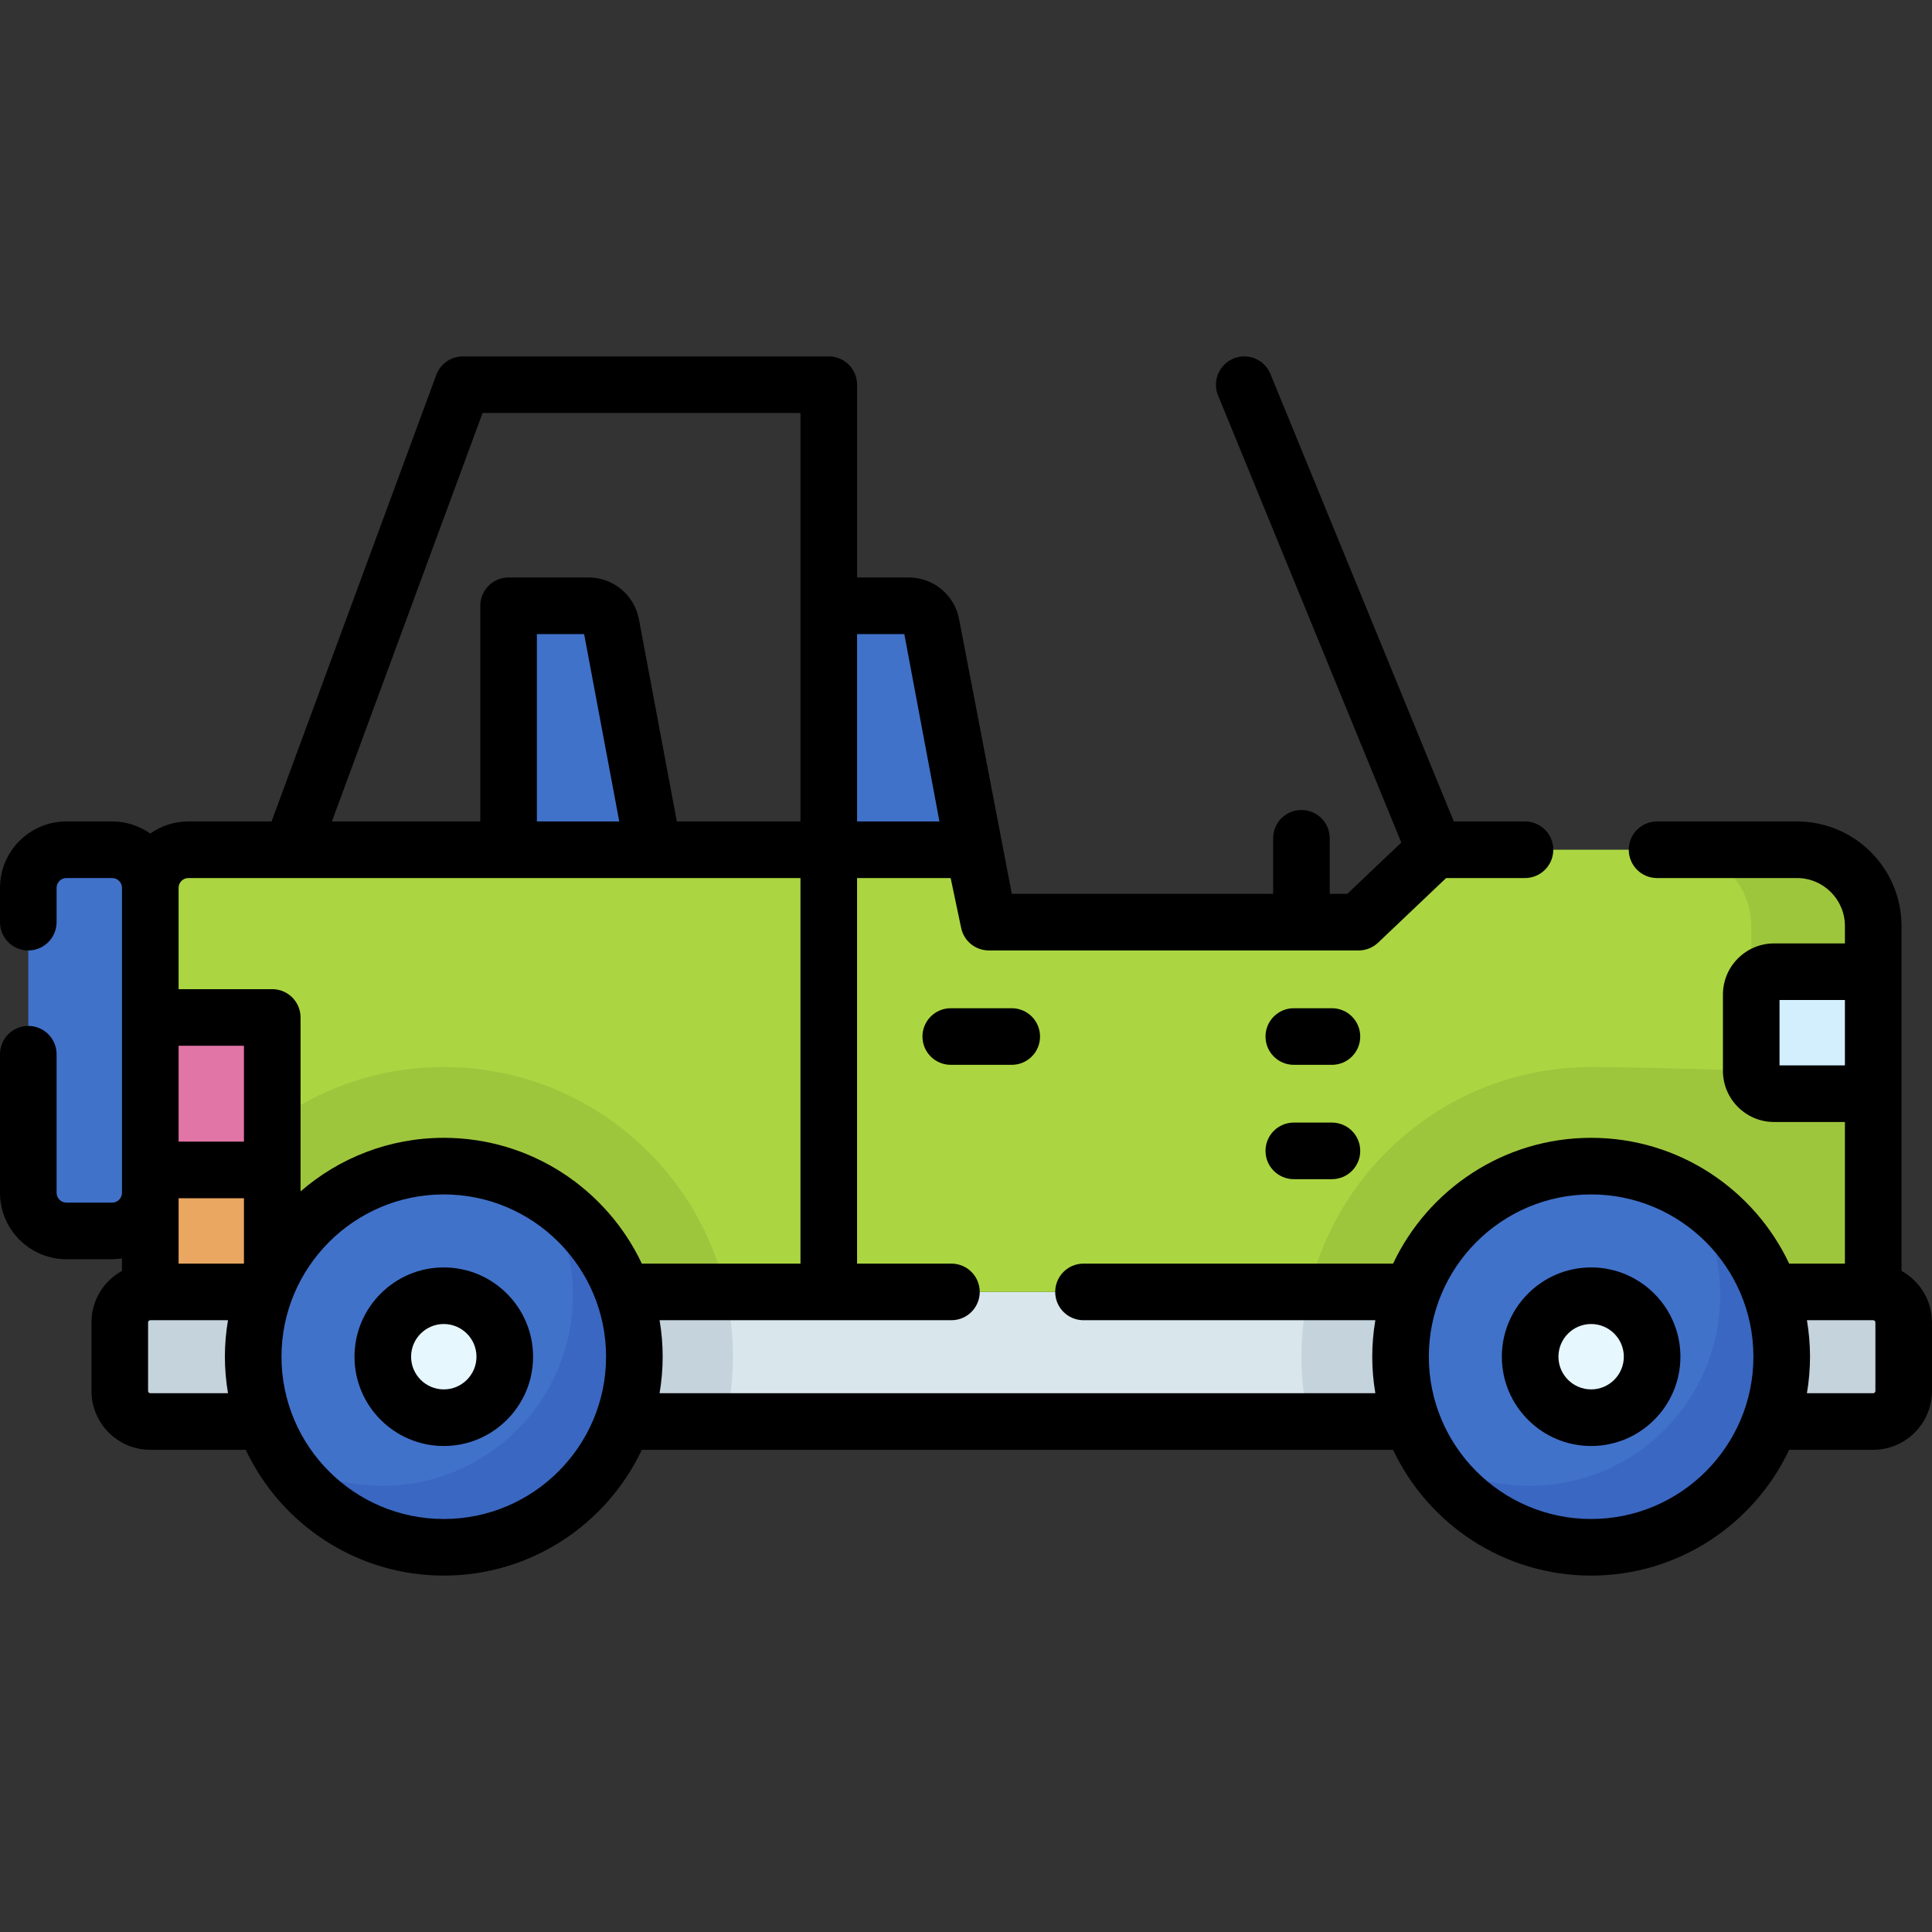 <svg id="Capa_1" enable-background="new 0 0 512 512" height="512" viewBox="0 0 512 512" width="512" xmlns="http://www.w3.org/2000/svg"><rect x="0" y="0" width="512" height="512" fill="#333333" stroke="none"/><g><g><path d="m134.78 225.191h38.366l-11.195-59.706c-.538-2.867-3.041-4.944-5.957-4.944h-21.214z" fill="#4172ca"/></g><g><path d="m219.634 225.191h38.366l-11.195-59.706c-.537-2.867-3.041-4.944-5.957-4.944h-21.213v64.65z" fill="#4172ca"/></g><g><path d="m117.463 342.37h304.203v34.346h-304.203z" fill="#d9e7ec"/></g><g><path d="m39.825 342.37v-107.077c0-5.579 4.523-10.102 10.102-10.102h208.093l4.041 19.193h97.986l20.203-19.193h95.965c11.158 0 20.203 9.045 20.203 20.203v96.976z" fill="#abd641"/></g><g><path d="m476.215 225.191h-32.325c11.158 0 20.203 9.045 20.203 20.203v30.02c0 4.567-3.775 8.226-8.339 8.077-9.169-.299-23.945-.721-34.088-.721-36.427 0-66.989 25.511-74.812 59.6h149.564v-.258-96.717c.001-11.159-9.045-20.204-20.203-20.204z" fill="#9ec63d"/></g><g><path d="m192.42 342.37c-7.823-34.089-38.384-59.6-74.812-59.6s-66.989 25.511-74.812 59.6z" fill="#9ec63d"/></g><g><path d="m39.825 269.638h32.325v40.407h-32.325z" fill="#e175a5"/></g><g><path d="m39.825 310.045h32.325v32.325h-32.325z" fill="#e9a761"/></g><g><path d="m496.419 289.842h-26.264c-3.347 0-6.061-2.714-6.061-6.061v-20.203c0-3.347 2.714-6.061 6.061-6.061h26.264z" fill="#d3effd"/></g><g><circle cx="421.667" cy="359.543" fill="#4172ca" r="50.508"/></g><g><path d="m421.667 342.37h-74.812c-1.268 5.526-1.96 11.268-1.96 17.173s.692 11.647 1.96 17.173h74.812z" fill="#c5d3dd"/></g><g><path d="m421.667 342.37h74.752c4.463 0 8.081 3.618 8.081 8.081v18.183c0 4.463-3.618 8.081-8.081 8.081h-74.752z" fill="#c5d3dd"/></g><g><path d="m114.577 342.37h-74.752c-4.463 0-8.081 3.618-8.081 8.081v18.183c0 4.463 3.618 8.081 8.081 8.081h74.752z" fill="#c5d3dd"/></g><g><path d="m117.463 342.37h74.812c1.268 5.526 1.96 11.268 1.96 17.173s-.692 11.647-1.96 17.173h-74.812z" fill="#c5d3dd"/></g><g><circle cx="421.667" cy="359.543" fill="#4172ca" r="50.508"/></g><g><path d="m448.283 316.62c4.803 7.73 7.585 16.846 7.585 26.616 0 27.895-22.613 50.508-50.508 50.508-9.77 0-18.886-2.782-26.616-7.585 8.911 14.34 24.798 23.892 42.923 23.892 27.895 0 50.508-22.613 50.508-50.508 0-18.125-9.553-34.012-23.892-42.923z" fill="#3a67c1"/></g><g><circle cx="421.667" cy="359.543" fill="#e6f7fe" r="16.163"/></g><g><g><circle cx="117.608" cy="359.543" fill="#4172ca" r="50.508"/></g><g><circle cx="117.608" cy="359.543" fill="#4172ca" r="50.508"/></g><g><path d="m144.224 316.62c4.803 7.73 7.585 16.846 7.585 26.616 0 27.895-22.613 50.508-50.508 50.508-9.77 0-18.886-2.782-26.616-7.585 8.911 14.34 24.798 23.892 42.923 23.892 27.895 0 50.508-22.613 50.508-50.508 0-18.125-9.553-34.012-23.892-42.923z" fill="#3a67c1"/></g><g><circle cx="117.608" cy="359.543" fill="#e6f7fe" r="16.163"/></g></g><g><path d="m29.724 326.207h-12.122c-5.579 0-10.102-4.523-10.102-10.102v-80.813c0-5.579 4.523-10.102 10.102-10.102h12.122c5.579 0 10.102 4.523 10.102 10.102v80.813c-.001 5.58-4.523 10.102-10.102 10.102z" fill="#4172ca"/></g><g><path d="m503.92 336.802v-91.411c0-15.273-12.426-27.699-27.7-27.699h-37.08c-4.143 0-7.5 3.357-7.5 7.5s3.357 7.5 7.5 7.5h37.08c7.003 0 12.7 5.697 12.7 12.699v4.626h-18.766c-7.478 0-13.561 6.083-13.561 13.561v20.203c0 7.478 6.083 13.562 13.561 13.562h18.766v37.528h-14.769c-9.289-19.68-29.318-33.336-52.484-33.336-23.167 0-43.197 13.656-52.486 33.337h-82.041c-4.143 0-7.5 3.357-7.5 7.5s3.357 7.5 7.5 7.5h77.34c-.531 3.148-.822 6.376-.822 9.672 0 3.298.291 6.528.823 9.677h-189.687c.531-3.149.823-6.379.823-9.677 0-3.296-.291-6.524-.822-9.672h77.345c4.143 0 7.5-3.357 7.5-7.5s-3.357-7.5-7.5-7.5h-25.006v-102.18h24.801l2.786 13.234c.73 3.471 3.792 5.955 7.339 5.955h82.777c.02 0 .039.003.058.003s.039-.003.058-.003h15.097c1.923 0 3.771-.738 5.165-2.062l18.029-17.127h20.896c4.143 0 7.5-3.357 7.5-7.5s-3.357-7.5-7.5-7.5h-18.858l-48.6-118.584c-1.569-3.833-5.951-5.668-9.783-4.096-3.833 1.57-5.667 5.951-4.096 9.783l48.562 118.493-14.309 13.593h-4.661v-14.721c0-4.143-3.357-7.5-7.5-7.5s-7.5 3.357-7.5 7.5v14.721h-69.25l-13.968-72.778c-1.201-6.409-6.807-11.062-13.329-11.062h-13.714v-51.09c0-4.143-3.357-7.5-7.5-7.5h-96.976c-3.142 0-5.949 1.957-7.036 4.904l-43.648 118.337h-22.044c-3.759 0-7.239 1.195-10.102 3.211-2.864-2.016-6.346-3.211-10.108-3.211h-12.12c-9.704 0-17.6 7.896-17.6 17.6v9.09c0 4.143 3.357 7.5 7.5 7.5s7.5-3.357 7.5-7.5v-9.09c0-1.434 1.166-2.6 2.6-2.6h12.12c1.439 0 2.61 1.166 2.61 2.6v80.81c0 1.439-1.171 2.61-2.61 2.61h-12.12c-1.434 0-2.6-1.171-2.6-2.61v-36.72c0-4.143-3.357-7.5-7.5-7.5s-7.5 3.357-7.5 7.5v36.72c0 9.71 7.896 17.61 17.6 17.61h12.12c.889 0 1.756-.088 2.61-.215v3.303c-4.815 2.654-8.086 7.777-8.086 13.653v18.183c0 8.592 6.989 15.582 15.581 15.582h25.298c9.289 19.68 29.318 33.335 52.484 33.335 23.165 0 43.193-13.653 52.483-33.331h199.093c9.29 19.678 29.318 33.331 52.483 33.331 23.166 0 43.195-13.655 52.484-33.335h22.268c8.592 0 15.581-6.99 15.581-15.582v-18.183c.001-5.875-3.268-10.996-8.079-13.651zm-264.267-168.761 9.31 49.65h-21.83v-49.65zm-111.767-58.59h84.248v108.24h-32.764l-10.048-53.591c-1.203-6.408-6.809-11.06-13.328-11.06h-21.214c-4.143 0-7.5 3.357-7.5 7.5v57.15h-39.319zm36.224 108.241h-21.83v-49.65h12.52zm-114.18 15h162.204v102.18h-42.041c-9.289-19.681-29.319-33.337-52.486-33.337-14.506 0-27.775 5.365-37.957 14.199v-46.095c0-4.143-3.357-7.5-7.5-7.5h-24.82v-26.847c0-1.434 1.166-2.6 2.6-2.6zm14.72 69.853h-17.32v-25.407h17.32zm0 15v17.325h-17.32v-17.325zm-24.825 51.671c-.32 0-.581-.261-.581-.582v-18.183c0-.319.259-.579.578-.58h.008c.007 0 .013-.001.019-.001h20.572c-.531 3.148-.822 6.376-.822 9.673s.291 6.525.822 9.673zm77.782 33.335c-23.715 0-43.008-19.293-43.008-43.008s19.293-43.009 43.008-43.009 43.009 19.294 43.009 43.009-19.294 43.008-43.009 43.008zm353.987-120.209v-17.325h17.326v17.325zm-49.927 120.209c-23.715 0-43.009-19.293-43.009-43.008s19.294-43.009 43.009-43.009 43.008 19.294 43.008 43.009-19.293 43.008-43.008 43.008zm75.333-33.917c0 .321-.261.582-.581.582h-17.566c.531-3.148.822-6.376.822-9.673s-.291-6.525-.822-9.673h17.548c.007 0 .013.001.019.001h.003c.318.002.577.261.577.58z"/><path d="m421.667 335.88c-13.048 0-23.663 10.615-23.663 23.663 0 13.047 10.615 23.662 23.663 23.662 13.047 0 23.662-10.615 23.662-23.662 0-13.048-10.615-23.663-23.662-23.663zm0 32.325c-4.776 0-8.663-3.886-8.663-8.662s3.887-8.663 8.663-8.663 8.662 3.887 8.662 8.663-3.886 8.662-8.662 8.662z"/><path d="m117.607 335.88c-13.047 0-23.662 10.615-23.662 23.663 0 13.047 10.615 23.662 23.662 23.662 13.048 0 23.663-10.615 23.663-23.662.001-13.048-10.615-23.663-23.663-23.663zm0 32.325c-4.776 0-8.662-3.886-8.662-8.662s3.886-8.663 8.662-8.663 8.663 3.887 8.663 8.663-3.886 8.662-8.663 8.662z"/><path d="m251.959 267.19c-4.143 0-7.5 3.357-7.5 7.5s3.357 7.5 7.5 7.5h16.163c4.143 0 7.5-3.357 7.5-7.5s-3.357-7.5-7.5-7.5z"/><path d="m352.976 267.19h-10.102c-4.143 0-7.5 3.357-7.5 7.5s3.357 7.5 7.5 7.5h10.102c4.143 0 7.5-3.357 7.5-7.5s-3.358-7.5-7.5-7.5z"/><path d="m352.976 297.494h-10.102c-4.143 0-7.5 3.357-7.5 7.5s3.357 7.5 7.5 7.5h10.102c4.143 0 7.5-3.357 7.5-7.5s-3.358-7.5-7.5-7.5z"/></g></g></svg>
